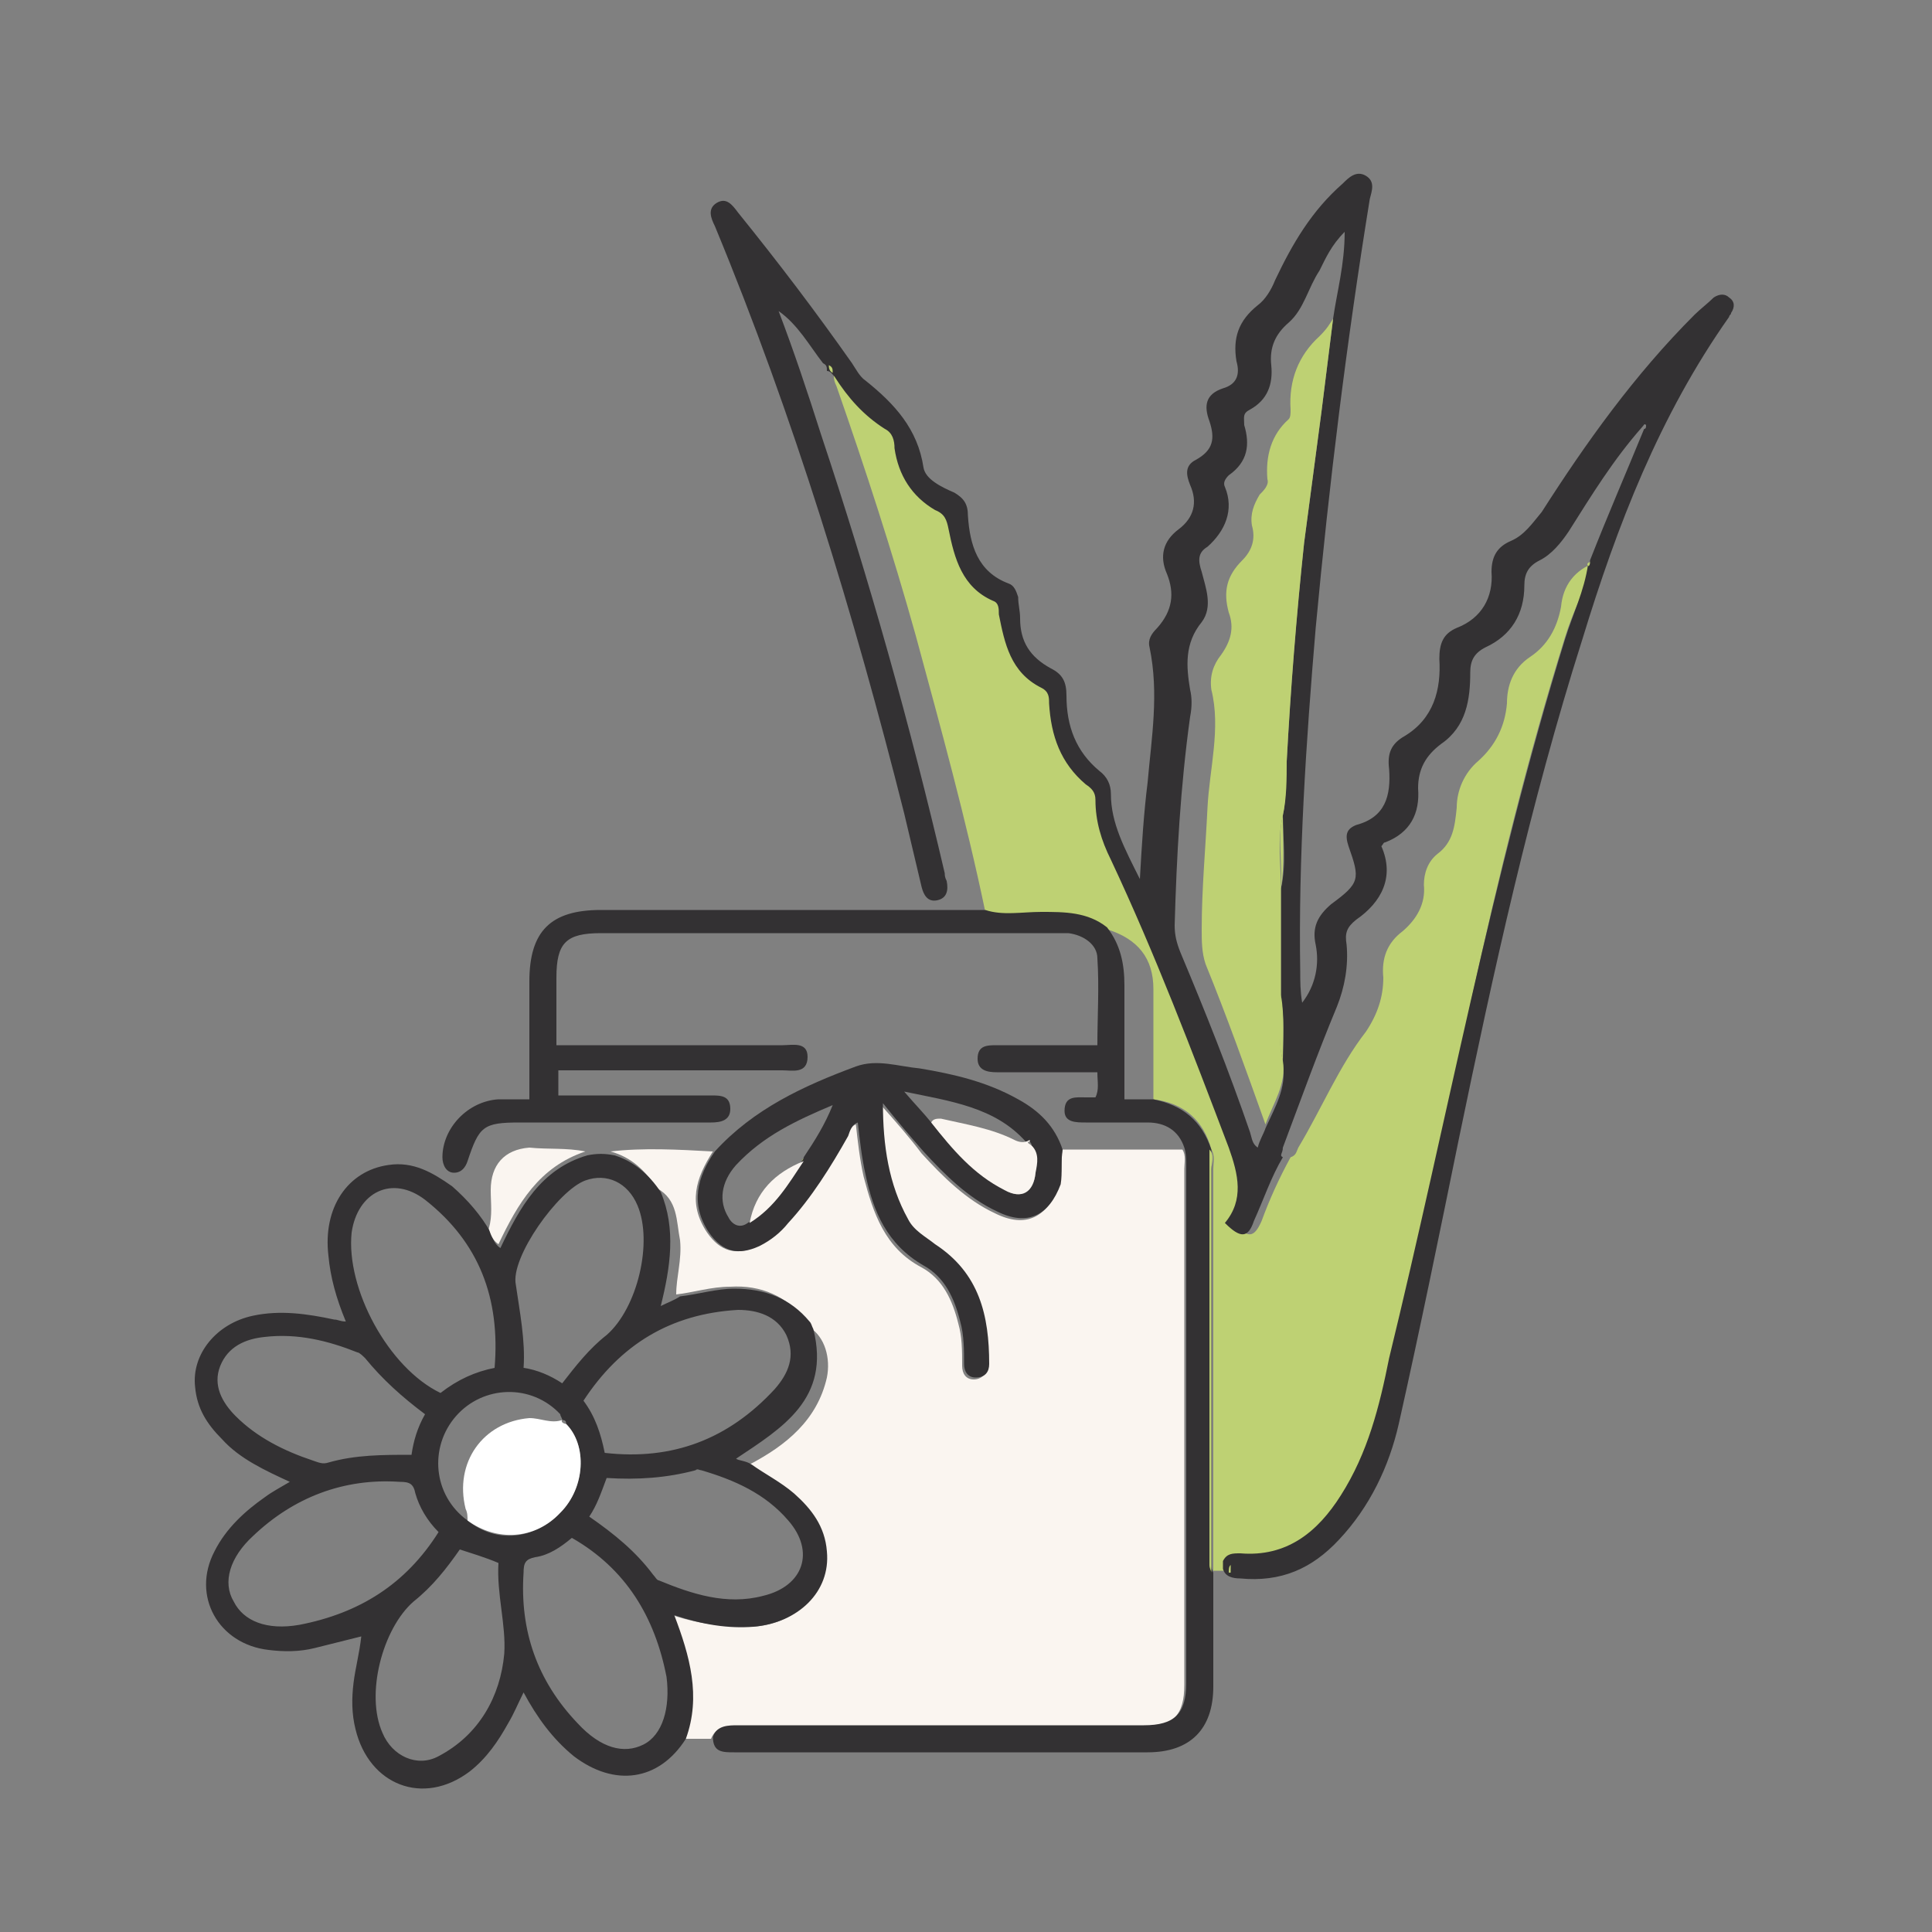 <svg xmlns="http://www.w3.org/2000/svg" xmlns:xlink="http://www.w3.org/1999/xlink" id="Layer_1" x="0px" y="0px" viewBox="0 0 100 100" style="enable-background:new 0 0 100 100;" xml:space="preserve"><rect x="0" y="0" width="100" height="100" fill="#808080" stroke="none"/><style type="text/css">	.st0{fill:#FAF5F0;}	.st1{fill:#BED173;}	.st2{fill:#333133;}	.st3{fill:#FFFFFF;}</style><path class="st0" d="M55,59.5c2.1,0,4.2,0,6.2,0c0.2,0.3,0.1,0.7,0.1,1c0,8.9,0,17.8,0,26.7c0,1.6-0.6,2.2-2.2,2.2c-7,0-14,0-21,0 c-0.5,0-1-0.1-1.3,0.6c-0.5,0-0.9,0-1.4,0c0.8-2.2,0.3-4.2-0.6-6.4c1.5,0.5,2.8,0.6,4.1,0.6c2.3-0.1,4-1.8,3.8-3.9 c-0.1-1.2-0.8-2.2-1.7-3c-0.7-0.6-1.4-1-2.2-1.5c1.9-1,3.5-2.3,4-4.5c0.2-1-0.1-2.1-0.9-2.6l0,0c0-0.1,0-0.3-0.2-0.4 c-1-1.2-2.3-1.8-3.9-1.7c-1,0-1.9,0.3-2.8,0.4c0-0.9,0.3-1.8,0.2-2.8c-0.2-1-0.1-2.1-1.2-2.7c-0.6-0.9-1.3-1.6-2.4-1.9 c1.7-0.2,3.5-0.1,5.3,0c-0.9,1.4-1.3,2.7-0.3,4.2c0.7,1,1.5,1.2,2.6,0.7c0.6-0.3,1-0.7,1.5-1.2c1.3-1.3,2.2-2.9,3.1-4.4 c0.1-0.2,0.2-0.6,0.5-0.7c0.1,0.9,0.2,1.8,0.4,2.7c0.5,1.9,1.1,3.7,3,4.7c1.1,0.6,1.6,1.7,1.9,2.9c0.2,0.7,0.2,1.4,0.2,2.2 c0,0.4,0.2,0.7,0.6,0.7c0.4,0,0.7-0.3,0.7-0.7c0.1-2.5-0.5-4.7-2.8-6.2c-0.5-0.4-1.1-0.7-1.4-1.3c-1-1.8-1.3-3.8-1.3-6 c0.8,0.9,1.5,1.7,2.1,2.5c1.1,1.2,2.3,2.4,3.8,3.1c1.6,0.8,2.7,0.2,3.3-1.4C55,60.7,54.9,60.1,55,59.5z"></path><path class="st1" d="M63.5,81.3c-0.2,0-0.5,0-0.7,0c0-6.9,0-13.8,0-20.8c0-0.3,0.1-0.7-0.1-1c-0.4-1.5-1.4-2.4-3-2.6 c0-1.9,0-3.8,0-5.7c0-1.6-0.8-2.6-2.4-3.1c-1-0.8-2.2-0.8-3.4-0.8c-0.9,0-1.9,0.2-2.9-0.1c-1-4.8-2.3-9.5-3.6-14.3 c-1.2-4.3-2.6-8.6-4.1-12.9c-0.1-0.2-0.2-0.5-0.1-0.8c0.2,0,0.3,0.2,0.4,0.3c0.7,1.1,1.5,2,2.6,2.7c0.4,0.2,0.5,0.6,0.5,1 c0.2,1.4,0.9,2.5,2.1,3.2c0.4,0.2,0.6,0.5,0.7,1c0.2,1.5,0.7,3,2.3,3.7c0.3,0.1,0.2,0.4,0.3,0.7c0.2,1.6,0.6,3,2.2,3.8 c0.3,0.2,0.3,0.4,0.4,0.8c0.1,1.6,0.6,3.1,1.9,4.2c0.3,0.2,0.5,0.4,0.5,0.8c0,1.1,0.4,2.1,0.8,3.1c2.3,4.9,4.2,9.9,6.1,14.9 c0.5,1.4,0.8,2.6-0.2,3.9c0.8,0.8,1.1,0.8,1.5-0.1c0.4-1.1,0.9-2.2,1.5-3.3c0.3-0.1,0.3-0.3,0.4-0.5c1.2-2,2.1-4.2,3.5-6 c0.6-0.9,0.9-1.8,0.9-2.8c-0.1-1,0.2-1.8,1-2.4c0.7-0.6,1.2-1.4,1.1-2.4c0-0.6,0.2-1.2,0.7-1.6c0.8-0.6,0.9-1.4,1-2.4 c0-0.9,0.4-1.8,1.1-2.4c0.9-0.8,1.4-1.8,1.5-3c0-0.9,0.3-1.8,1.2-2.4c0.9-0.6,1.4-1.5,1.6-2.6c0.1-1.1,0.7-1.9,1.8-2.3 C82,30.5,81.4,31.7,81,33c-3.8,12.2-6.1,24.8-8.7,37.4c-0.5,2.5-1.1,4.9-2.5,7.1c-1.2,1.9-2.8,3.2-5.2,3c-0.3,0-0.7,0-0.9,0.4 C63.6,81.1,63.6,81.2,63.5,81.3z"></path><path class="st2" d="M66.4,59.9c-0.6,1-1,2.2-1.5,3.3c-0.3,0.9-0.7,0.9-1.5,0.1c1-1.2,0.7-2.5,0.2-3.9c-1.9-5-3.8-10-6.1-14.9 c-0.5-1-0.8-2-0.8-3.1c0-0.4-0.2-0.6-0.5-0.8c-1.3-1.1-1.8-2.5-1.9-4.2c0-0.3,0-0.6-0.4-0.8c-1.6-0.8-1.9-2.3-2.2-3.8 c0-0.3,0-0.6-0.3-0.7c-1.6-0.7-2-2.2-2.3-3.7c-0.1-0.5-0.2-0.8-0.7-1c-1.2-0.7-1.9-1.8-2.1-3.2c0-0.4-0.1-0.8-0.5-1 c-1.1-0.7-1.9-1.6-2.6-2.7c-0.1-0.1-0.2-0.3-0.4-0.3c0-0.2,0-0.3-0.2-0.4c-0.7-0.9-1.3-2-2.3-2.7c0.8,2.1,1.5,4.2,2.2,6.4 c2.5,7.5,4.6,15,6.4,22.7c0,0.1,0,0.2,0.1,0.4c0.1,0.5,0,0.9-0.5,1c-0.5,0.1-0.7-0.3-0.8-0.7c-0.3-1.3-0.6-2.5-0.9-3.8 c-2.6-10.3-5.7-20.5-9.8-30.4c-0.2-0.4-0.4-0.9,0.1-1.2c0.5-0.3,0.8,0.1,1.1,0.5c2.1,2.6,4,5.1,5.9,7.8c0.2,0.3,0.4,0.7,0.7,0.9 c1.5,1.2,2.7,2.5,3,4.5c0.1,0.6,0.9,1,1.6,1.3c0.5,0.3,0.7,0.6,0.7,1.2c0.1,1.5,0.5,2.9,2.1,3.5c0.3,0.1,0.4,0.4,0.5,0.7 c0,0.4,0.1,0.7,0.1,1.1c0,1.2,0.5,2,1.6,2.6c0.6,0.3,0.8,0.7,0.8,1.4c0,1.6,0.5,2.9,1.7,3.9c0.4,0.3,0.6,0.7,0.6,1.2 c0,1.5,0.7,2.8,1.5,4.4c0.1-1.8,0.2-3.4,0.4-5c0.2-2.3,0.6-4.6,0.1-7c-0.1-0.4,0.1-0.7,0.4-1c0.8-0.9,0.9-1.8,0.5-2.8 c-0.4-0.9-0.2-1.7,0.6-2.3c0.8-0.6,1-1.4,0.6-2.3c-0.2-0.5-0.3-1,0.3-1.3c0.9-0.5,1-1.1,0.7-2c-0.3-0.8-0.2-1.4,0.7-1.7 c0.7-0.2,0.9-0.7,0.7-1.4c-0.2-1.2,0.1-2.1,1.1-2.9c0.4-0.3,0.7-0.8,0.9-1.3c0.9-1.9,1.9-3.6,3.5-5c0.3-0.3,0.7-0.7,1.2-0.4 c0.5,0.3,0.3,0.8,0.2,1.2c-1.2,7.4-2.1,14.7-2.8,22.2c-0.5,5.9-0.9,11.9-0.8,17.8c0,0.5,0,1,0.1,1.6c0.7-0.9,0.9-2,0.7-3 c-0.2-0.9,0.1-1.5,0.8-2.1c1.5-1.1,1.5-1.3,0.9-3c-0.2-0.6-0.1-0.9,0.4-1.1c1.5-0.4,1.8-1.5,1.7-2.9c-0.1-0.8,0.1-1.3,0.8-1.7 c1.5-0.9,1.9-2.4,1.8-4c0-0.8,0.2-1.3,0.9-1.6c1.3-0.5,1.9-1.6,1.8-2.9c0-0.8,0.3-1.3,1-1.6c0.7-0.3,1.1-0.9,1.6-1.5 c2.3-3.6,4.8-7.1,7.9-10.2c0.3-0.3,0.7-0.6,1-0.9c0.3-0.2,0.6-0.2,0.8,0c0.3,0.2,0.3,0.5,0.1,0.8c0,0.1-0.1,0.1-0.1,0.2 c-3.6,5.1-5.8,10.8-7.6,16.7c-2.7,8.5-4.6,17.2-6.4,25.9c-1,4.9-2,9.8-3.1,14.7c-0.5,2.2-1.5,4.3-3.1,6c-1.4,1.5-3,2.2-5.1,2 c-0.4,0-0.8-0.1-0.9-0.5c0-0.1,0-0.2,0-0.4c0.2-0.4,0.5-0.4,0.9-0.4c2.4,0.2,4-1.1,5.2-3c1.4-2.2,2-4.6,2.5-7.1 C74.9,58,77.2,45.4,81,33.1c0.4-1.3,1-2.5,1.2-3.9v0c0.1,0,0.1-0.1,0.1-0.2c0.9-2.3,1.9-4.6,2.8-6.8c0.1,0,0.1-0.1,0.1-0.2 c-0.1-0.1-0.1,0-0.2,0.1c-1.5,1.7-2.6,3.5-3.8,5.4c-0.4,0.6-0.9,1.2-1.5,1.5c-0.6,0.3-0.8,0.7-0.8,1.3c0,1.5-0.7,2.6-2,3.2 c-0.6,0.3-0.8,0.7-0.8,1.3c0,1.4-0.2,2.8-1.5,3.7c-0.8,0.6-1.2,1.3-1.2,2.3c0.1,1.3-0.4,2.3-1.7,2.8c-0.1,0-0.1,0.1-0.2,0.2 c0.7,1.6,0,2.9-1.3,3.8c-0.5,0.4-0.6,0.7-0.5,1.3c0.1,1.1-0.1,2.2-0.5,3.2c-1,2.4-1.9,4.9-2.8,7.3C66.4,59.7,66.2,59.8,66.4,59.9z  M66.3,46c0.3-1.3,0.1-2.5,0.1-3.8c0.2-0.9,0.1-1.9,0.2-2.8c0.2-3.8,0.5-7.6,0.9-11.3c0.3-2.3,0.6-4.5,0.9-6.8 c0.2-1.6,0.4-3.2,0.6-4.8c0.2-1.4,0.6-2.8,0.6-4.5c-0.7,0.7-1,1.4-1.3,2c-0.6,0.9-0.8,2-1.6,2.7c-0.7,0.6-1,1.3-0.9,2.2 c0.1,1-0.2,1.8-1.1,2.3c-0.4,0.2-0.3,0.4-0.3,0.8c0.3,1,0.2,1.9-0.8,2.6c-0.2,0.2-0.3,0.4-0.2,0.6c0.5,1.2,0,2.3-0.9,3.1 C62,28.6,62,29,62.2,29.6c0.2,0.8,0.6,1.8,0,2.6c-0.9,1.1-0.8,2.3-0.6,3.5c0.1,0.4,0.1,0.9,0,1.4c-0.5,3.6-0.7,7.2-0.8,10.8 c0,0.5,0.1,0.9,0.3,1.4c1.3,3.1,2.5,6.1,3.6,9.3c0.1,0.3,0.1,0.6,0.4,0.8c0.1-0.4,0.3-0.7,0.4-1c0.5-1.1,1.1-2.1,0.9-3.3 c0-1.1,0.1-2.3-0.1-3.4C66.3,49.7,66.3,47.8,66.3,46z"></path><path class="st2" d="M38.9,75.8c0.7,0.5,1.5,0.9,2.2,1.5c0.9,0.8,1.6,1.7,1.7,3c0.2,2.1-1.5,3.7-3.8,3.9c-1.3,0.1-2.6-0.1-4.1-0.6 c0.8,2.1,1.4,4.2,0.6,6.4c-1.4,2.2-3.7,2.5-5.8,0.9c-1.1-0.9-1.9-2-2.6-3.3c-0.3,0.6-0.5,1.1-0.8,1.6c-0.5,0.9-1.1,1.8-2,2.5 c-2.4,1.8-5.2,0.7-5.9-2.2c-0.2-0.8-0.2-1.6-0.1-2.4c0.1-0.8,0.3-1.5,0.4-2.4c-0.8,0.2-1.6,0.4-2.4,0.6c-0.8,0.2-1.6,0.2-2.4,0.1 c-2.6-0.3-4-2.8-2.8-5.1c0.6-1.2,1.6-2.1,2.6-2.8c0.4-0.3,0.8-0.5,1.3-0.8c-1.3-0.6-2.6-1.2-3.5-2.2c-0.8-0.8-1.3-1.6-1.4-2.7 c-0.2-1.7,1.1-3.3,3-3.7c1.4-0.3,2.8-0.1,4.2,0.2c0.2,0,0.3,0.1,0.6,0.1c-0.5-1.2-0.8-2.3-0.9-3.4c-0.3-2.5,1-4.4,3.1-4.7 c1.3-0.2,2.3,0.4,3.3,1.1c0.8,0.7,1.5,1.5,2,2.4c0.1,0.3,0.2,0.6,0.5,0.8c1-2.1,2.1-4.1,4.5-4.8c0.5-0.1,0.9-0.1,1.4,0 c1,0.3,1.8,1,2.4,1.9c0.8,1.9,0.5,3.9,0,5.9c0.4-0.2,0.7-0.3,1-0.5c0.9-0.1,1.9-0.4,2.8-0.4c1.6,0,2.9,0.5,3.9,1.7 c0.1,0.1,0.1,0.2,0.2,0.4l0,0c0.9,3.6-1.6,5.1-4,6.7C38.2,75.6,38.6,75.6,38.9,75.8z M29.1,73.5c0-0.1-0.1-0.2-0.1-0.3 c-1.5-1.6-4-1.5-5.4,0.1c-1.4,1.6-1.2,4.1,0.6,5.4c1.5,1.2,3.4,1,4.8-0.4c1.3-1.3,1.4-3.5,0.3-4.6C29.3,73.6,29.3,73.5,29.1,73.5z  M29.6,79.6c-0.6,0.5-1.2,0.9-1.9,1c-0.5,0.1-0.6,0.3-0.6,0.8c-0.2,3,0.7,5.6,2.8,7.8c1.2,1.3,2.4,1.6,3.4,1.1 c1-0.5,1.4-1.9,1.2-3.5C33.9,83.7,32.4,81.2,29.6,79.6z M22.7,79.3c-0.6-0.6-1-1.3-1.2-2c-0.1-0.5-0.3-0.6-0.8-0.6 c-2.9-0.2-5.5,0.8-7.6,2.8c-1.2,1.1-1.6,2.4-1,3.4c0.5,1,1.7,1.5,3.4,1.2C18.6,83.5,21,82,22.7,79.3z M31.3,75.2 c3.5,0.4,6.4-0.7,8.8-3.3c0.7-0.8,1.1-1.7,0.6-2.8c-0.5-1-1.5-1.3-2.5-1.3c-3.5,0.2-6.1,1.8-8,4.7C30.8,73.3,31.1,74.2,31.3,75.2z  M25.6,70.8c0.3-3.6-0.8-6.5-3.6-8.7c-1.7-1.3-3.5-0.4-3.8,1.7c-0.3,2.9,1.9,7,4.6,8.3C23.7,71.4,24.6,71,25.6,70.8z M30.5,78.5 c1.3,0.9,2.4,1.8,3.3,3c0.1,0.1,0.2,0.3,0.3,0.3c1.7,0.7,3.5,1.3,5.4,0.8c2.1-0.5,2.7-2.3,1.3-3.9c-1.2-1.4-2.8-2.1-4.5-2.6 c-0.1,0-0.2-0.1-0.3,0c-1.5,0.4-3,0.5-4.6,0.4C31.1,77.3,30.9,77.9,30.5,78.5z M23.8,80.2c-0.7,1-1.4,1.9-2.4,2.7 c-1.6,1.4-2.5,4.8-1.6,6.8c0.5,1.2,1.8,1.8,2.9,1.2c2.1-1.1,3.2-3.1,3.4-5.3c0.1-1.5-0.4-3.1-0.3-4.7C25.1,80.6,24.4,80.4,23.8,80.2 z M22,73.2c-1.2-0.9-2.2-1.8-3.1-2.9c-0.1-0.1-0.3-0.3-0.4-0.3c-1.5-0.6-3.1-1-4.8-0.8c-1,0.1-1.9,0.5-2.3,1.5 c-0.4,1,0.1,1.9,0.8,2.6c1.1,1.1,2.5,1.8,4,2.3c0.3,0.1,0.5,0.2,0.8,0.1c1.4-0.4,2.8-0.4,4.3-0.4C21.4,74.6,21.6,73.9,22,73.2z  M29.1,71.6c0.7-0.9,1.4-1.8,2.3-2.5c1.6-1.4,2.4-4.8,1.6-6.7c-0.5-1.2-1.6-1.7-2.7-1.3c-1.4,0.5-3.9,4-3.6,5.4 c0.2,1.4,0.5,2.9,0.4,4.3C27.8,70.9,28.5,71.2,29.1,71.6z"></path><path class="st2" d="M59.7,56.9c1.5,0.3,2.5,1.1,3,2.6c0,7.2,0,14.4,0,21.5c0,0.1,0,0.2,0.1,0.4c0,2,0,3.9,0,5.9 c0,2.2-1.2,3.4-3.4,3.4c-7.1,0-14.3,0-21.4,0c-0.6,0-1.1,0-1.1-0.8c0.2-0.6,0.8-0.6,1.3-0.6c7,0,14,0,21,0c1.6,0,2.2-0.6,2.2-2.2 c0-8.9,0-17.8,0-26.7c0-0.3,0-0.7-0.1-1c-0.3-0.9-1-1.3-1.9-1.3c-1.1,0-2.1,0-3.2,0c-0.5,0-1.1,0-1.1-0.6c0-0.8,0.6-0.7,1.1-0.7 c0.1,0,0.3,0,0.5,0c0.2-0.4,0.1-0.8,0.1-1.3c-1.2,0-2.4,0-3.5,0c-0.6,0-1.1,0-1.7,0c-0.5,0-1-0.1-1-0.7c0-0.7,0.5-0.7,1-0.7 c1.7,0,3.4,0,5.2,0c0-1.5,0.1-3,0-4.5c0-0.7-0.7-1.2-1.5-1.3c-0.2,0-0.5,0-0.7,0c-7.8,0-15.7,0-23.5,0c-1.8,0-2.3,0.5-2.3,2.3 c0,1.1,0,2.3,0,3.5c3.9,0,7.8,0,11.7,0c0.5,0,1.3-0.2,1.3,0.6c0,0.9-0.8,0.7-1.3,0.7c-3.9,0-7.7,0-11.6,0c0,0.4,0,0.8,0,1.3 c1.8,0,3.5,0,5.3,0c0.9,0,1.7,0,2.6,0c0.5,0,1,0,1,0.7c0,0.6-0.5,0.7-1,0.7c-3.3,0-6.6,0-9.9,0c-1.9,0-2.1,0.2-2.7,2 c-0.1,0.3-0.3,0.6-0.7,0.6c-0.4,0-0.6-0.4-0.6-0.8c0-1.5,1.3-2.9,2.9-3c0.5,0,1,0,1.6,0c0-2.1,0-4.1,0-6.1c0-2.6,1.1-3.7,3.7-3.7 c6.7,0,13.3,0,19.9,0c0.9,0.3,1.9,0.1,2.9,0.1c1.2,0,2.4,0,3.4,0.8c0.7,0.9,0.9,1.9,0.9,3c0,1.9,0,3.9,0,5.9 C58.7,56.9,59.2,56.9,59.7,56.9z"></path><path class="st2" d="M55,59.5c-0.1,0.6,0,1.2-0.1,1.8c-0.6,1.6-1.7,2.2-3.3,1.4c-1.5-0.7-2.7-1.9-3.8-3.1c-0.7-0.8-1.3-1.5-2.1-2.5 c0,2.2,0.3,4.2,1.3,6c0.3,0.6,0.9,0.9,1.4,1.3c2.3,1.5,2.8,3.7,2.8,6.2c0,0.4-0.2,0.7-0.7,0.7c-0.4,0-0.6-0.3-0.6-0.7 c0-0.7,0-1.5-0.2-2.2c-0.3-1.2-0.8-2.3-1.9-2.9c-1.9-1.1-2.6-2.8-3-4.7c-0.2-0.9-0.3-1.8-0.4-2.7c-0.3,0.1-0.4,0.4-0.5,0.7 C43,60.4,42,62,40.8,63.3c-0.4,0.5-0.9,0.9-1.5,1.2c-1.1,0.5-1.9,0.3-2.6-0.7c-1-1.5-0.6-2.9,0.3-4.2c2-2.2,4.6-3.4,7.3-4.4 c1.1-0.4,2.2,0,3.3,0.1c1.8,0.3,3.5,0.7,5.1,1.6C53.8,57.5,54.6,58.3,55,59.5z M41.5,60.1c0-0.1,0.1-0.1,0.1-0.2 c0.6-0.9,1.1-1.7,1.5-2.7c-1.9,0.8-3.6,1.6-5,3.1c-0.8,0.9-0.9,1.9-0.4,2.7c0.2,0.4,0.6,0.6,1,0.3C40.1,62.5,40.8,61.3,41.5,60.1 L41.5,60.1L41.5,60.1z M53.1,59.1L53.1,59.1L53.1,59.1c-1.6-1.8-3.9-2.1-6.3-2.6c0.6,0.7,1,1.1,1.4,1.6c1.1,1.4,2.3,2.6,3.8,3.5 c0.9,0.5,1.5,0.1,1.6-0.9c0-0.5,0.2-1-0.2-1.4C53.4,59.2,53.3,59,53.1,59.1z"></path><path class="st0" d="M30.3,59.6c-2.4,0.8-3.5,2.7-4.5,4.8c-0.3-0.2-0.4-0.5-0.5-0.8c0.2-0.7,0.1-1.3,0.1-2c0-1.3,0.7-2.1,2-2.2 C28.4,59.5,29.3,59.4,30.3,59.6z"></path><path class="st1" d="M62.7,81.4c0-0.1-0.1-0.2-0.1-0.4c0-7.2,0-14.4,0-21.5c0.3,0.3,0.1,0.7,0.1,1c0,6.9,0,13.8,0,20.8L62.7,81.4 L62.7,81.4z"></path><path class="st1" d="M42.9,18.9c0.2,0.1,0.2,0.2,0.2,0.4C42.9,19.2,42.9,19,42.9,18.9z"></path><path class="st1" d="M63.7,81c0,0.1,0,0.2,0,0.4c0,0-0.1,0-0.1,0C63.6,81.2,63.6,81.1,63.7,81z"></path><path class="st1" d="M69,16.5c-0.2,1.6-0.4,3.2-0.6,4.8c-0.3,2.3-0.6,4.5-0.9,6.8c-0.4,3.8-0.7,7.6-0.9,11.3c0,0.9,0,1.9-0.2,2.8 c-0.3,1.3-0.1,2.5-0.1,3.8c0,1.8,0,3.6,0,5.5c0.1,1.1-0.2,2.3,0.1,3.4c0.2,1.2-0.5,2.2-0.9,3.3c-1-2.8-2-5.6-3.1-8.3 c-0.2-0.6-0.2-1.2-0.2-1.8c0-2.1,0.2-4.2,0.3-6.3c0.1-2,0.7-4.1,0.2-6.1c-0.1-0.7,0.1-1.3,0.5-1.8c0.5-0.7,0.7-1.4,0.4-2.2 c-0.3-1.1-0.1-1.9,0.7-2.7c0.5-0.5,0.7-1.1,0.5-1.8c-0.1-0.6,0.1-1.1,0.4-1.6c0.2-0.2,0.5-0.5,0.4-0.8c-0.1-1.2,0.2-2.3,1.1-3.1 c0.1-0.1,0.1-0.3,0.1-0.5c-0.1-1.5,0.4-2.8,1.5-3.8C68.7,17,68.8,16.8,69,16.5z"></path><path class="st1" d="M66.3,46c0.1-1.3-0.2-2.6,0.1-3.8C66.4,43.5,66.5,44.8,66.3,46z"></path><path class="st1" d="M66.4,54.9c-0.3-1.1-0.1-2.3-0.1-3.4C66.5,52.6,66.4,53.8,66.4,54.9z"></path><path class="st1" d="M82.2,29.3c-0.1-0.1,0-0.2,0.1-0.2C82.3,29.1,82.3,29.3,82.2,29.3z"></path><path class="st3" d="M29.3,73.7c1.1,1.1,1,3.3-0.3,4.6c-1.3,1.4-3.3,1.5-4.8,0.4c0-0.2,0-0.4-0.1-0.6c-0.6-2.4,0.9-4.5,3.3-4.7 c0.6,0,1.1,0.3,1.7,0.1C29,73.6,29.2,73.7,29.3,73.7z"></path><path class="st0" d="M53.4,59.3c0.4,0.4,0.3,0.9,0.2,1.4c-0.1,1-0.7,1.4-1.6,0.9c-1.6-0.8-2.7-2.1-3.8-3.5c0.1-0.2,0.3-0.2,0.5-0.2 c1.3,0.3,2.6,0.5,3.8,1.1c0.2,0.1,0.5,0.2,0.8,0v0.1h-0.1C53.2,59.2,53.3,59.2,53.4,59.3z"></path><path class="st0" d="M38.8,63.3c0.3-1.6,1.3-2.6,2.8-3.2C40.8,61.3,40.1,62.5,38.8,63.3z"></path><path class="st1" d="M41.5,60.1c0-0.1,0.1-0.1,0.1-0.2C41.6,59.9,41.6,60,41.5,60.1z"></path></svg>